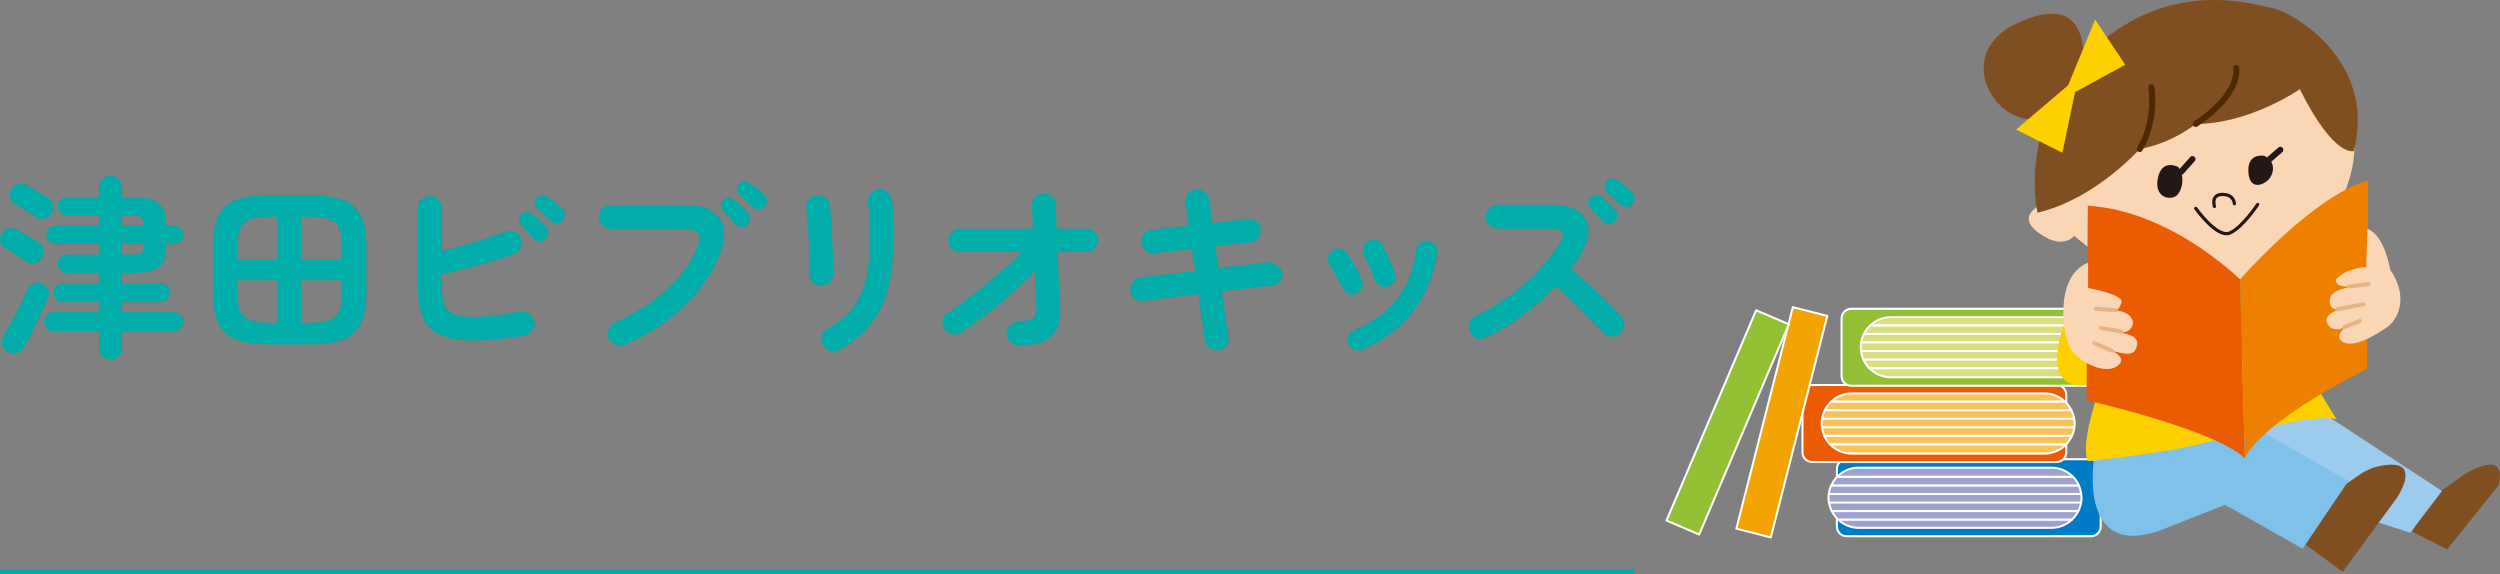<svg xmlns="http://www.w3.org/2000/svg" id="_&#x30EC;&#x30A4;&#x30E4;&#x30FC;_2" data-name="&#x30EC;&#x30A4;&#x30E4;&#x30FC; 2" viewBox="0 0 514.7 118.21"><rect x="0" y="0" width="514.7" height="118.21" fill="#808080" stroke="none"/><defs><style>      .cls-1 {        stroke: #00ada9;        stroke-miterlimit: 10;      }      .cls-1, .cls-2, .cls-3, .cls-4, .cls-5 {        fill: none;      }      .cls-6 {        fill: #231815;      }      .cls-7 {        fill: #f9c258;      }      .cls-7, .cls-8, .cls-9, .cls-2, .cls-10, .cls-3, .cls-4, .cls-11, .cls-12, .cls-5, .cls-13 {        stroke-linecap: round;        stroke-linejoin: round;      }      .cls-7, .cls-8, .cls-9, .cls-10, .cls-11, .cls-12, .cls-13 {        stroke: #fff;        stroke-width: .42px;      }      .cls-8 {        fill: #dade7e;      }      .cls-9 {        fill: #9fa1cf;      }      .cls-14 {        fill: #80c1ea;      }      .cls-15 {        fill: #ee8000;      }      .cls-16 {        fill: #fdd100;      }      .cls-2, .cls-3 {        stroke: #231815;      }      .cls-2, .cls-4 {        stroke-width: 1.25px;      }      .cls-17 {        fill: #9dcbed;      }      .cls-18, .cls-12 {        fill: #ea5b02;      }      .cls-19 {        fill: #804f21;      }      .cls-10 {        fill: #007bc6;      }      .cls-3 {        stroke-width: .67px;      }      .cls-20 {        fill: #00ada9;      }      .cls-4 {        stroke: #4d2a02;      }      .cls-11 {        fill: #94c035;      }      .cls-21 {        fill: #fad6b5;      }      .cls-5 {        stroke: #e7b488;        stroke-width: .83px;      }      .cls-13 {        fill: #f4a400;      }    </style></defs><g id="_&#x30C7;&#x30B6;&#x30A4;&#x30F3;" data-name="&#x30C7;&#x30B6;&#x30A4;&#x30F3;"><g><g><g><path class="cls-10" d="M380.17,94.55h50.33c1.1,0,1.99.89,1.99,1.99v11.87c0,1.1-.89,1.99-1.99,1.99h-50.33c-1.1,0-1.99-.89-1.99-1.99v-11.87c0-1.1.89-1.99,1.99-1.99Z"></path><g><path class="cls-9" d="M377.02,99.93c-.36.78-.57,1.64-.57,2.55,0,.99.26,1.92.68,2.76h50.74c.28-.55.48-1.14.58-1.77h-51.63,51.63c.05-.32.1-.65.1-.99,0-.27-.05-.52-.08-.78h-51.65,51.65c-.08-.62-.24-1.22-.49-1.77h-50.97Z"></path><path class="cls-9" d="M378.46,107h48.09c.54-.5.99-1.1,1.32-1.77h-50.74c.34.67.78,1.26,1.32,1.77Z"></path><path class="cls-9" d="M382.65,108.67h39.73c1.62,0,3.08-.64,4.18-1.66h-48.09c1.11,1.02,2.57,1.66,4.18,1.66Z"></path><path class="cls-9" d="M426.79,98.16h-48.56c-.5.51-.9,1.11-1.2,1.77h50.97c-.3-.66-.7-1.26-1.2-1.77Z"></path><path class="cls-9" d="M422.37,96.29h-39.73c-1.73,0-3.29.72-4.42,1.87h48.56c-1.12-1.15-2.69-1.87-4.42-1.87Z"></path></g><path class="cls-12" d="M373.08,79.26h50.33c1.1,0,1.99.89,1.99,1.99v11.87c0,1.1-.89,1.99-1.99,1.99h-50.33c-1.1,0-1.99-.89-1.99-1.99v-11.87c0-1.1.89-1.99,1.99-1.99Z" transform="translate(796.49 174.38) rotate(180)"></path><g><path class="cls-7" d="M426.56,89.74c.36-.78.57-1.64.57-2.55,0-.99-.26-1.92-.68-2.76h-50.74c-.28.55-.48,1.14-.58,1.77h51.63-51.63c-.05.33-.1.65-.1.99,0,.27.04.52.08.78h51.65-51.65c.08.62.23,1.22.49,1.77h50.97Z"></path><path class="cls-7" d="M425.12,82.67h-48.09c-.54.5-.99,1.1-1.32,1.77h50.74c-.34-.67-.78-1.26-1.32-1.77Z"></path><path class="cls-7" d="M420.94,81h-39.73c-1.62,0-3.08.64-4.18,1.66h48.09c-1.11-1.02-2.57-1.66-4.18-1.66Z"></path><path class="cls-7" d="M376.79,91.51h48.56c.5-.51.9-1.11,1.2-1.77h-50.97c.3.66.71,1.26,1.2,1.77Z"></path><path class="cls-7" d="M381.21,93.38h39.73c1.73,0,3.29-.72,4.42-1.87h-48.56c1.13,1.15,2.69,1.87,4.42,1.87Z"></path></g><path class="cls-11" d="M381.14,63.57h50.33c1.1,0,1.99.89,1.99,1.99v11.87c0,1.1-.89,1.99-1.99,1.99h-50.33c-1.1,0-1.99-.89-1.99-1.99v-11.87c0-1.1.89-1.99,1.99-1.99Z" transform="translate(812.6 142.99) rotate(180)"></path><g><path class="cls-8" d="M434.61,74.04c.36-.78.57-1.64.57-2.55,0-.99-.26-1.92-.68-2.76h-50.74c-.28.55-.48,1.14-.58,1.77h51.63-51.63c-.05.32-.1.65-.1.99,0,.27.05.52.08.78h51.65-51.65c.08.62.23,1.22.49,1.77h50.97Z"></path><path class="cls-8" d="M433.17,66.97h-48.09c-.54.5-.99,1.1-1.32,1.77h50.74c-.34-.67-.78-1.26-1.32-1.77Z"></path><path class="cls-8" d="M428.99,65.31h-39.73c-1.62,0-3.08.64-4.18,1.66h48.09c-1.1-1.02-2.57-1.66-4.18-1.66Z"></path><path class="cls-8" d="M384.85,75.81h48.56c.5-.51.9-1.11,1.2-1.77h-50.97c.3.66.71,1.26,1.2,1.77Z"></path><path class="cls-8" d="M389.27,77.68h39.73c1.73,0,3.29-.72,4.42-1.87h-48.56c1.13,1.15,2.69,1.87,4.42,1.87Z"></path></g><rect class="cls-13" x="363.17" y="63.44" width="7.32" height="47.06" transform="translate(32.89 -88) rotate(14.31)"></rect><rect class="cls-11" x="352.02" y="63.45" width="7.32" height="47.06" transform="translate(62.65 -132.59) rotate(23.1)"></rect></g><g><path class="cls-19" d="M496.69,109.49l7.11,3.62,10.51-13.05s2.05-5.74-3.28-4.1c-5.33,1.64-7.38,5.74-11.06,5.74l-3.28,7.79Z"></path><polygon class="cls-17" points="470.8 80.18 502.76 101.08 496.21 109.68 468.34 100.67 459.74 86.73 470.8 80.18"></polygon><path class="cls-19" d="M474.31,111.88l8.01,5.84,11.17-15.25s4.93-7.29-1.72-6.79c-6.65.5-7.56,4.93-11.63,4.48l-5.84,11.72Z"></path><path class="cls-14" d="M431.46,92.06s-4.92,23.36,13.11,17.21l13.52-5.33,15.98,9.02,9.42-13.93-17.21-9.83s-3.28-3.69-11.47.41c-8.2,4.1-15.98,0-15.98,0l-7.38,2.46Z"></path><path class="cls-16" d="M434.74,73.21s-6.97,16.8-4.92,21.72c0,0,15.98-1.64,23.77-3.69,7.79-2.05,22.54-6.15,27.45-4.92l-7.79-12.7-23.36-3.69-15.16,3.28Z"></path><path class="cls-16" d="M425.32,65.84s-6.97,16.39,6.56,13.11l8.11-8-14.67-5.12Z"></path><path class="cls-21" d="M421.86,41.41s-7.55,2.38-2.38,6.35c5.16,3.97,7.55.79,7.55.79,0,0,4.51,3.81,7.94,5.96,6.79,4.24,26,7.09,38.21-2.34,9.7-7.49,16.92-24.4,6.25-34.06-8.53-7.73-21.93-11.94-33.13-8.51-13.93,4.26-20.91,18.77-24.43,31.8Z"></path><path class="cls-19" d="M473.49,18.37s-10.33,7.15-21.45,7.15c0,0-4.77,3.97-11.52,5.16,0,0-9.14,10.33-21.05,13.11,0,0-4.37-19.07,11.52-33.76,15.89-14.7,32.97-9.14,36.94-8.34,3.97.79,21.45,10.72,16.68,29.39,0,0-3.97,1.59-11.12-12.71Z"></path><path class="cls-4" d="M442.91,17.97s1.19,6.75-2.38,12.71"></path><path class="cls-4" d="M460.39,14s1.19,5.16-8.34,11.52"></path><path class="cls-19" d="M428.61,16.38s3.97-19.86-13.5-11.52c-17.48,8.34,3.58,32.17,13.5,11.52Z"></path><path class="cls-19" d="M429.4,16.38s-4.77-9.53-9.93-3.18c-5.16,6.36,1.99,9.53,5.56,7.55,3.57-1.99,4.37-4.37,4.37-4.37Z"></path><polygon class="cls-16" points="425.79 17.55 415.07 26.68 424.6 31.45 427.22 18.96 437.54 13.33 431.35 4.04 425.79 17.55"></polygon><path class="cls-6" d="M448.5,34.41s-3.43-1.92-4.25,2.33c-.82,4.25,3.02,4.66,4.11,3.29,1.1-1.37,1.37-3.84.14-5.62Z"></path><path class="cls-6" d="M466.18,32.08s-3.43-.69-3.29,3.15c.14,3.84,2.74,3.02,3.98,1.92,1.23-1.1,1.92-3.84-.69-5.07Z"></path><path class="cls-3" d="M455.91,42.5s-.82-2.47,1.64-2.47,2.47,1.92,2.47,1.92"></path><path class="cls-3" d="M452.07,42.91s4.39,6.17,6.99,5.07,5.76-5.89,5.76-5.89"></path><line class="cls-2" x1="467.28" y1="32.76" x2="469.47" y2="30.85"></line><line class="cls-2" x1="449.05" y1="35.37" x2="451.38" y2="32.76"></line><g><path class="cls-18" d="M461.18,57.54s-14.18-14.18-31.35-15.18l-.25,40.05s26.37,5.97,32.59,11.94l-1-36.82Z"></path><path class="cls-15" d="M461.18,57.54s14.93-17.17,26.37-20.4l-.25,38.81s-21.39,10.45-25.13,18.41l-1-36.82Z"></path></g><path class="cls-21" d="M429.9,59.3s7.43,1.3,6.87,2.98c-.56,1.68-.98,1.96-3.22,1.68,0,0,5.04-.7,5.6,2.38,0,0,.14,2.52-3.5,2.1,0,0,4.76.14,4.34,2.52-.42,2.38-1.96,2.1-5.18,1.26,0,0,3.5,1.54.98,3.22-2.52,1.68-7.42-.84-9.24-3.22-1.82-2.38-3.93-15.21,3.35-18.15v5.24Z"></path><path class="cls-21" d="M487.13,55.01s-.85-.22-3.78.82c-.83.3-2.51,1.48-2.44,1.89.21,1.43,1.83,1.22,3.48,1.34,0,0-4.99.34-4.77,3.06.23,2.72,3.55,1.16,3.55,1.16,0,0-5.32.98-3.97,3.42,1.54,2.81,5.81-.67,5.81-.67,0,0-5.08,2.55-2.91,4.2,2.36,1.79,7.29-1.49,9.33-2.85,2.04-1.36,4.72-5.98.64-11.88,0,0-1.04-7.03-4.66-8.39l-.26,7.89Z"></path></g><line class="cls-5" x1="483.59" y1="58.99" x2="487.65" y2="58.47"></line><line class="cls-5" x1="481.2" y1="63.67" x2="486.61" y2="62.63"></line><line class="cls-5" x1="482.65" y1="67.32" x2="485.88" y2="66.07"></line><line class="cls-5" x1="435.64" y1="63.88" x2="431.47" y2="63.57"></line><line class="cls-5" x1="436.68" y1="68.25" x2="432.52" y2="67.52"></line><line class="cls-5" x1="434.81" y1="72.21" x2="431.17" y2="70.64"></line></g><g><path class="cls-20" d="M5.32,53.78c-.29-.21-.71-.49-1.26-.84-.55-.35-1.09-.69-1.64-1.04-.55-.35-.99-.61-1.34-.8-.51-.29-.84-.73-1-1.32S0,48.63.32,48.1c.29-.56.75-.92,1.36-1.08s1.2-.09,1.76.2c.35.16.81.41,1.38.76.57.35,1.15.7,1.72,1.04.57.35,1.02.63,1.34.84.56.37.9.87,1.02,1.48.12.61,0,1.21-.34,1.8-.35.56-.84.9-1.48,1.02-.64.12-1.23,0-1.76-.38ZM1.44,72.34c-.59-.38-.93-.87-1.04-1.48s.01-1.21.36-1.8c.51-.83,1.07-1.83,1.7-3.02.63-1.19,1.23-2.37,1.82-3.54.59-1.17,1.05-2.16,1.4-2.96.27-.64.7-1.06,1.3-1.26.6-.2,1.17-.17,1.7.1.59.27.99.66,1.22,1.18.23.52.21,1.13-.06,1.82-.35.85-.8,1.89-1.36,3.1-.56,1.21-1.15,2.43-1.76,3.66s-1.17,2.29-1.68,3.2c-.35.61-.87,1.03-1.58,1.26-.71.23-1.38.14-2.02-.26ZM7.32,44.66c-.29-.24-.71-.53-1.24-.86-.53-.33-1.07-.67-1.62-1.02-.55-.35-1.01-.61-1.38-.8-.51-.29-.83-.74-.98-1.34-.15-.6-.07-1.17.22-1.7.29-.56.75-.92,1.36-1.08s1.2-.09,1.76.2c.35.19.81.46,1.38.8.57.35,1.15.69,1.72,1.04.57.35,1.02.63,1.34.84.56.35.91.83,1.04,1.46.13.63.01,1.23-.36,1.82-.35.53-.84.86-1.48.98-.64.12-1.23,0-1.76-.34ZM22.76,74.02c-.64,0-1.19-.21-1.66-.64s-.7-1-.7-1.72v-3.48h-9.36c-.53,0-.99-.19-1.38-.58-.39-.39-.58-.85-.58-1.38s.19-.99.58-1.38c.39-.39.85-.58,1.38-.58h9.36v-2.08h-7.44c-.53,0-.99-.19-1.38-.58-.39-.39-.58-.83-.58-1.34,0-.53.19-.99.58-1.36.39-.37.85-.56,1.38-.56h7.44v-2.16h-6.64c-.51,0-.95-.19-1.34-.56-.39-.37-.58-.81-.58-1.32,0-.53.19-.98.58-1.34.39-.36.83-.54,1.34-.54h6.64v-2.24h-9c-.51,0-.95-.19-1.32-.56-.37-.37-.56-.81-.56-1.32s.19-.94.56-1.3c.37-.36.81-.54,1.32-.54h9v-2.16h-6.64c-.51,0-.95-.18-1.32-.54-.37-.36-.56-.79-.56-1.3s.19-.94.56-1.3c.37-.36.81-.54,1.32-.54h6.64v-2.04c0-.72.23-1.29.7-1.72.47-.43,1.02-.64,1.66-.64s1.23.21,1.68.64c.45.43.68,1,.68,1.72v2.04h1.72c1.89,0,3.37.17,4.42.5,1.05.33,1.81.92,2.26,1.76s.69,2.03.72,3.58h1.6c.53,0,.98.18,1.34.54.36.36.54.79.54,1.3s-.18.95-.54,1.32c-.36.37-.81.56-1.34.56h-1.6c-.03,1.57-.26,2.8-.7,3.68-.44.88-1.19,1.49-2.24,1.82-1.05.33-2.54.5-4.46.5h-1.72v2.16h8c.53,0,.99.19,1.36.56.37.38.56.83.56,1.36s-.19.95-.56,1.34-.83.58-1.36.58h-8v2.08h10.64c.53,0,.99.19,1.38.58s.58.85.58,1.38-.19.99-.58,1.38-.85.58-1.38.58h-10.64v3.48c0,.72-.23,1.29-.68,1.72s-1.01.64-1.68.64ZM25.12,46.46h4.48c-.03-.91-.22-1.49-.58-1.76-.36-.27-1.09-.4-2.18-.4h-1.72v2.16ZM25.12,52.42h1.72c1.12,0,1.85-.13,2.2-.4.35-.27.53-.88.56-1.84h-4.48v2.24Z"></path><path class="cls-20" d="M55.87,70.9c-2.93,0-5.29-.31-7.06-.94-1.77-.62-3.05-1.72-3.82-3.28-.77-1.56-1.16-3.73-1.16-6.5v-9.28c0-2.77.39-4.94,1.16-6.5.77-1.56,2.05-2.66,3.82-3.3s4.13-.96,7.06-.96h7.52c2.96,0,5.32.32,7.08.96s3.03,1.74,3.8,3.3c.77,1.56,1.16,3.73,1.16,6.5v9.28c0,2.77-.39,4.94-1.16,6.5s-2.04,2.65-3.8,3.28c-1.76.63-4.12.94-7.08.94h-7.52ZM48.87,53.38h8.32v-8.76h-1.44c-1.79,0-3.18.17-4.18.5-1,.33-1.7.94-2.1,1.82-.4.88-.6,2.15-.6,3.8v2.64ZM55.75,66.46h1.44v-8.76h-8.32v2.6c0,1.63.2,2.89.6,3.78.4.89,1.1,1.51,2.1,1.86,1,.35,2.39.52,4.18.52ZM62.07,53.38h8.32v-2.64c0-1.65-.2-2.92-.6-3.8-.4-.88-1.09-1.49-2.08-1.82-.99-.33-2.39-.5-4.2-.5h-1.44v8.76ZM62.07,66.46h1.44c1.81,0,3.21-.17,4.2-.52.99-.35,1.68-.97,2.08-1.86.4-.89.6-2.15.6-3.78v-2.6h-8.32v8.76Z"></path><path class="cls-20" d="M107.96,69.06c-4.96.83-8.98,1.17-12.06,1.02s-5.38-.86-6.9-2.14c-1.15-.93-1.93-2.12-2.34-3.56-.41-1.44-.62-3.21-.62-5.32v-16.24c0-.69.24-1.28.72-1.76.48-.48,1.05-.72,1.72-.72s1.28.24,1.76.72c.48.48.72,1.07.72,1.76v8.84c2.19-.53,4.45-1.15,6.78-1.86,2.33-.71,4.43-1.42,6.3-2.14.67-.27,1.31-.26,1.92.02.61.28,1.04.75,1.28,1.42.24.64.23,1.27-.04,1.9s-.72,1.05-1.36,1.26c-2.27.83-4.72,1.6-7.36,2.32-2.64.72-5.15,1.35-7.52,1.88v2.6c0,1.57.12,2.7.36,3.38s.61,1.22,1.12,1.62c.61.46,1.49.78,2.62.98,1.13.2,2.68.23,4.64.1,1.96-.13,4.46-.45,7.5-.96.69-.13,1.31,0,1.84.42.53.41.85.97.96,1.66.13.67,0,1.27-.42,1.8-.41.54-.95.87-1.62,1ZM112.36,49.14c-.32.35-.73.51-1.22.5-.49-.01-.91-.19-1.26-.54-.32-.37-.73-.83-1.24-1.36s-.96-1-1.36-1.4c-.27-.24-.41-.57-.44-1-.03-.43.12-.81.44-1.16.29-.29.65-.45,1.08-.48.43-.03.81.09,1.16.36.43.27.93.66,1.5,1.18.57.52,1.05.99,1.42,1.42.32.35.47.76.46,1.24-.01.48-.19.89-.54,1.24ZM113.4,45.5c-.35-.37-.79-.8-1.34-1.28-.55-.48-1.05-.91-1.5-1.28-.27-.24-.43-.57-.48-1-.05-.43.07-.81.36-1.16.27-.32.61-.51,1.02-.56.41-.05.81.03,1.18.24.45.27.98.64,1.58,1.12.6.48,1.11.92,1.54,1.32.35.35.53.75.54,1.22s-.14.89-.46,1.26c-.29.35-.69.54-1.18.58-.49.04-.91-.11-1.26-.46Z"></path><path class="cls-20" d="M128.68,70.98c-.61.27-1.25.27-1.9.02-.65-.25-1.13-.69-1.42-1.3-.27-.61-.28-1.25-.04-1.92.24-.67.67-1.13,1.28-1.4,4.19-1.87,7.71-4.11,10.56-6.72,2.85-2.61,4.95-5.45,6.28-8.52.56-1.33.64-2.34.24-3.02-.4-.68-1.39-1.02-2.96-1.02h-14.96c-.67,0-1.25-.25-1.74-.74s-.74-1.07-.74-1.74.25-1.27.74-1.74,1.07-.7,1.74-.7h15.2c3.65,0,6.08.97,7.28,2.92,1.2,1.95,1.13,4.51-.2,7.68-1.57,3.73-4,7.17-7.28,10.3-3.28,3.13-7.31,5.77-12.08,7.9ZM153.88,46.26c-.35.32-.77.47-1.26.46-.49-.01-.9-.21-1.22-.58-.32-.37-.73-.83-1.22-1.36s-.94-1-1.34-1.4c-.27-.27-.41-.61-.42-1.02-.01-.41.14-.79.46-1.14.29-.29.65-.45,1.06-.48.41-.03.79.09,1.14.36.43.29.93.7,1.5,1.22.57.52,1.05,1.01,1.42,1.46.32.35.47.76.44,1.24s-.21.89-.56,1.24ZM154.96,42.62c-.35-.35-.79-.77-1.32-1.26s-1.01-.93-1.44-1.3c-.27-.24-.43-.57-.48-1-.05-.43.07-.81.36-1.16.27-.35.61-.54,1.04-.58.43-.04.81.06,1.16.3.45.27.98.64,1.58,1.12.6.48,1.1.93,1.5,1.36.35.35.53.75.54,1.22.01.47-.15.89-.5,1.26-.29.35-.69.53-1.18.54s-.91-.15-1.26-.5Z"></path><path class="cls-20" d="M168.78,58.78c-.67-.05-1.21-.33-1.62-.84-.41-.51-.61-1.12-.58-1.84.05-.69.07-1.62.04-2.78-.03-1.16-.07-2.38-.12-3.68-.05-1.29-.13-2.53-.22-3.72-.09-1.19-.19-2.15-.3-2.9-.11-.72.05-1.35.48-1.88.43-.53.97-.84,1.64-.92.69-.08,1.31.07,1.84.46.53.39.84.93.92,1.62.08.75.17,1.75.26,3.02.09,1.27.17,2.61.24,4.02.07,1.41.12,2.77.16,4.06.04,1.29.03,2.34-.02,3.14-.03.72-.31,1.28-.86,1.68s-1.17.59-1.86.56ZM172.78,72.02c-.59.35-1.22.41-1.9.2-.68-.21-1.18-.61-1.5-1.2-.32-.61-.39-1.24-.22-1.88.17-.64.55-1.13,1.14-1.48,1.65-.91,3.04-1.91,4.16-3.02,1.12-1.11,2.02-2.39,2.7-3.86s1.17-3.2,1.48-5.2.46-4.36.46-7.08c0-1.12-.03-2.32-.1-3.6-.07-1.28-.17-2.33-.3-3.16-.08-.69.1-1.31.54-1.84.44-.53.99-.84,1.66-.92.69-.08,1.3.09,1.82.52.52.43.82.99.9,1.68.11.64.18,1.41.22,2.3.04.89.07,1.78.08,2.66.01.88.02,1.67.02,2.36,0,3.84-.32,7.22-.96,10.14-.64,2.92-1.77,5.47-3.38,7.64s-3.89,4.09-6.82,5.74Z"></path><path class="cls-20" d="M209.7,71.1c-.67,0-1.25-.24-1.74-.72s-.74-1.05-.74-1.72.25-1.27.74-1.74,1.07-.71,1.74-.74c1.52-.05,2.53-.27,3.02-.66s.71-1.17.66-2.34c-.03-.85-.07-1.93-.14-3.24-.07-1.31-.13-2.69-.18-4.16-1.49,1.55-3.12,3.11-4.88,4.68-1.76,1.57-3.53,3.05-5.32,4.44-1.79,1.39-3.49,2.59-5.12,3.6-.59.35-1.21.43-1.86.24-.65-.19-1.15-.57-1.5-1.16-.35-.59-.43-1.21-.24-1.86.19-.65.57-1.15,1.16-1.5,1.36-.85,2.91-1.95,4.66-3.3,1.75-1.35,3.54-2.81,5.38-4.38,1.84-1.57,3.55-3.13,5.12-4.68h-12.84c-.67,0-1.23-.23-1.7-.7s-.7-1.03-.7-1.7.23-1.23.7-1.7,1.03-.7,1.7-.7h15.04c-.03-1.09-.06-2.05-.1-2.88s-.07-1.47-.1-1.92c-.03-.69.2-1.28.68-1.76.48-.48,1.05-.73,1.72-.76.69-.03,1.27.19,1.74.66.47.47.71,1.05.74,1.74.03.51.05,1.19.08,2.04s.07,1.81.12,2.88h6.12c.67,0,1.23.23,1.7.7.47.47.7,1.03.7,1.7s-.23,1.23-.7,1.7c-.47.47-1.03.7-1.7.7h-5.92c.05,1.39.11,2.77.18,4.16s.13,2.68.2,3.88c.07,1.2.11,2.21.14,3.04.13,2.88-.47,4.96-1.8,6.24-1.33,1.28-3.59,1.92-6.76,1.92Z"></path><path class="cls-20" d="M250.78,72.1c-.67.08-1.27-.09-1.82-.5-.55-.41-.86-.95-.94-1.62-.08-.72-.24-1.94-.48-3.66-.24-1.72-.51-3.64-.8-5.78-1.71.19-3.33.38-4.88.58-1.55.2-2.89.37-4.02.5-1.13.13-1.95.24-2.46.32-.67.08-1.27-.09-1.8-.52-.53-.43-.83-.97-.88-1.64-.08-.69.09-1.3.52-1.82s.97-.82,1.64-.9c.43-.05,1.2-.14,2.32-.26,1.12-.12,2.45-.27,4-.46,1.55-.19,3.17-.37,4.88-.56l-.64-4.56c-1.76.19-3.35.38-4.78.56-1.43.19-2.41.31-2.94.36-.67.08-1.26-.1-1.78-.54s-.82-.99-.9-1.66c-.05-.67.13-1.26.56-1.78.43-.52.97-.82,1.64-.9.43-.05,1.34-.15,2.74-.3s2.99-.33,4.78-.54c-.32-2.08-.55-3.63-.68-4.64-.11-.69.05-1.31.48-1.84.43-.53.97-.84,1.64-.92.69-.11,1.31.05,1.84.46.53.41.84.97.92,1.66.05.51.14,1.17.26,1.98.12.81.25,1.74.38,2.78,1.57-.19,3.01-.35,4.32-.5,1.31-.14,2.31-.26,3-.34.67-.08,1.26.09,1.78.52.52.43.81.99.86,1.68.05.67-.13,1.26-.54,1.78-.41.52-.97.81-1.66.86-.67.05-1.64.15-2.92.28s-2.68.29-4.2.48l.64,4.52c1.63-.21,3.16-.4,4.6-.56s2.68-.31,3.72-.44,1.75-.21,2.12-.24c.85.35,1.51.68,1.96,1s.71.71.76,1.16c.08.67-.09,1.27-.52,1.8-.43.54-.97.83-1.64.88-.4.03-1.11.1-2.12.22-1.01.12-2.23.26-3.66.42-1.43.16-2.94.35-4.54.56.29,2.16.57,4.09.82,5.78.25,1.69.43,2.87.54,3.54.13.67-.01,1.27-.44,1.82-.43.55-.99.87-1.68.98Z"></path><path class="cls-20" d="M279.26,60.46c-.53.24-1.07.25-1.62.02-.55-.22-.95-.61-1.22-1.14-.43-.88-.87-1.74-1.34-2.58s-.89-1.55-1.26-2.14c-.35-.51-.47-1.05-.38-1.64.09-.59.38-1.05.86-1.4.48-.35,1.02-.47,1.62-.38.6.09,1.07.38,1.42.86.51.72,1.05,1.62,1.64,2.7.59,1.08,1.05,2.03,1.4,2.86.27.53.29,1.08.06,1.64-.23.56-.62.96-1.18,1.2ZM280.54,71.98c-.53.24-1.09.25-1.66.04-.57-.21-.98-.59-1.22-1.12-.24-.56-.25-1.12-.04-1.68.21-.56.59-.96,1.12-1.2,2.72-1.23,4.95-2.62,6.7-4.18,1.75-1.56,3.11-3.36,4.1-5.4.99-2.04,1.67-4.38,2.04-7.02.08-.61.37-1.09.86-1.44.49-.35,1.03-.48,1.62-.4.59.08,1.06.36,1.42.84.36.48.49,1.03.38,1.64-.69,4.59-2.29,8.54-4.78,11.86s-6.01,6.01-10.54,8.06ZM285.82,58.94c-.59.19-1.13.15-1.64-.1-.51-.25-.87-.66-1.08-1.22-.29-.77-.66-1.65-1.1-2.64-.44-.99-.81-1.77-1.1-2.36-.27-.53-.33-1.09-.2-1.66.13-.57.45-1.01.96-1.3.53-.32,1.09-.41,1.68-.26.59.15,1.01.49,1.28,1.02.4.75.85,1.66,1.34,2.74s.9,2.1,1.22,3.06c.21.56.18,1.11-.1,1.64-.28.53-.7.89-1.26,1.08Z"></path><path class="cls-20" d="M305.89,69.54c-.59.29-1.21.33-1.86.1s-1.13-.65-1.42-1.26c-.29-.61-.33-1.25-.1-1.9.23-.65.63-1.11,1.22-1.38,3.81-1.84,7.21-4.07,10.18-6.68s5.39-5.43,7.26-8.44c1.2-1.95.56-2.92-1.92-2.92h-10.92c-.67,0-1.24-.24-1.72-.72-.48-.48-.72-1.05-.72-1.72s.24-1.28.72-1.76c.48-.48,1.05-.72,1.72-.72h11.08c2.4,0,4.24.43,5.52,1.3,1.28.87,1.98,2.05,2.1,3.54.12,1.49-.38,3.21-1.5,5.16-.29.54-.62,1.07-.98,1.6-.36.53-.74,1.07-1.14,1.6,1.23,1.01,2.49,2.12,3.78,3.32,1.29,1.2,2.51,2.37,3.64,3.5,1.13,1.13,2.09,2.1,2.86,2.9.45.51.68,1.11.68,1.8s-.25,1.28-.76,1.76c-.48.45-1.07.68-1.76.68s-1.28-.25-1.76-.76c-.72-.75-1.63-1.69-2.72-2.82-1.09-1.13-2.25-2.3-3.48-3.5-1.23-1.2-2.41-2.29-3.56-3.28-2.03,2.11-4.29,4.09-6.78,5.94s-5.05,3.41-7.66,4.66ZM332.41,45.7c-.35.32-.77.47-1.26.44-.49-.03-.9-.23-1.22-.6-.32-.37-.73-.83-1.22-1.36s-.94-1-1.34-1.4c-.27-.29-.4-.65-.4-1.06s.16-.79.48-1.14c.29-.29.65-.45,1.08-.46.43-.01.81.11,1.16.38.43.32.92.74,1.48,1.26.56.52,1.03,1.01,1.4,1.46.29.38.43.79.4,1.26-.03.47-.21.88-.56,1.22ZM333.57,42.1c-.35-.37-.78-.81-1.3-1.3-.52-.49-1.01-.94-1.46-1.34-.27-.24-.42-.57-.46-1-.04-.43.09-.81.38-1.16.29-.32.65-.5,1.06-.54.41-.04.79.06,1.14.3.45.27.97.65,1.56,1.14.59.49,1.09.95,1.52,1.38.35.35.52.75.52,1.22s-.17.89-.52,1.26c-.29.35-.69.53-1.18.54s-.91-.15-1.26-.5Z"></path></g><line class="cls-1" x1="0" y1="117.71" x2="336.53" y2="117.71"></line></g></g></svg>